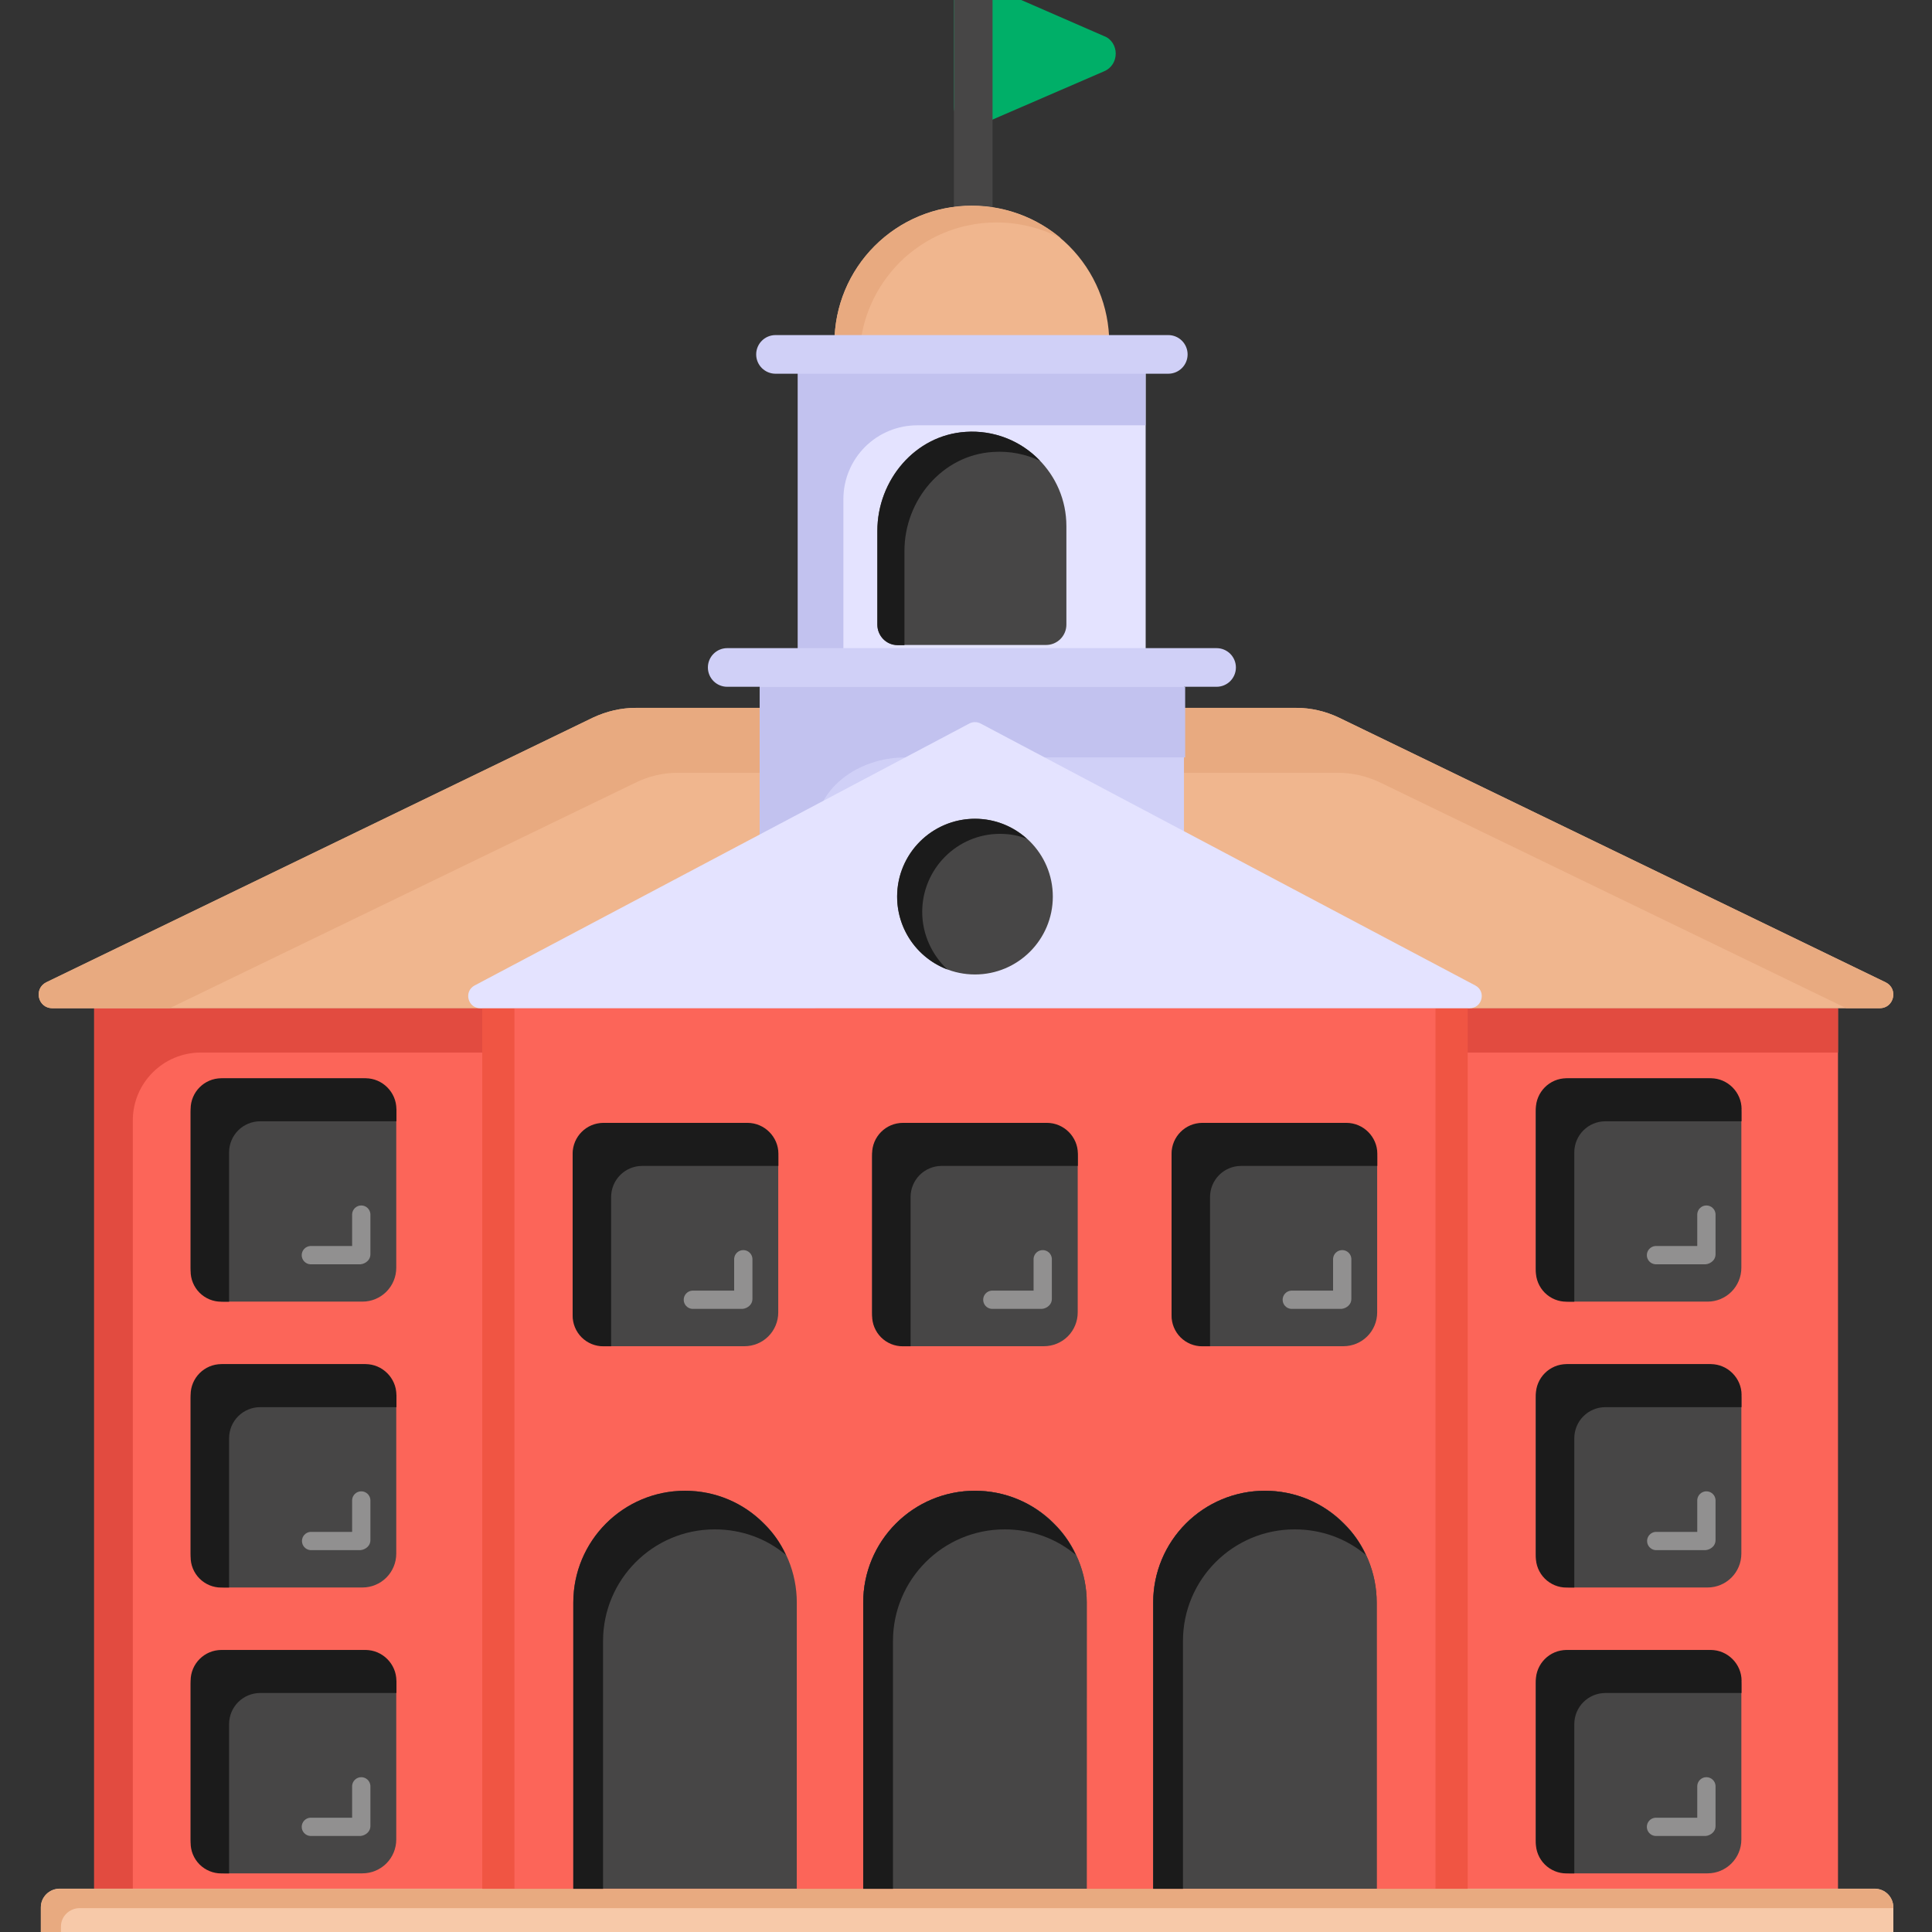 <svg width="128" height="128" viewBox="0 0 128 128" fill="none" xmlns="http://www.w3.org/2000/svg">
<rect x="0" y="0" width="128" height="128" fill="#333333" stroke="none"/>
<g clip-path="url(#clip0_1_47)">
<path d="M73.92 3.546C73.92 4.058 73.638 4.518 73.152 4.723L64.986 8.256C64.832 8.333 64.653 8.384 64.474 8.384C64.225 8.382 63.983 8.302 63.782 8.154C63.606 8.04 63.46 7.885 63.357 7.702C63.254 7.519 63.198 7.314 63.194 7.104V0.013C63.194 -0.422 63.424 -0.806 63.782 -1.037C64.141 -1.293 64.602 -1.318 64.986 -1.165L73.152 2.394C73.638 2.573 73.92 3.059 73.92 3.546Z" fill="#00AF68"/>
<path d="M64.479 15.898C64.139 15.898 63.814 15.763 63.574 15.523C63.334 15.283 63.199 14.957 63.199 14.618V0.018C63.199 -0.322 63.334 -0.647 63.574 -0.887C63.814 -1.127 64.139 -1.262 64.479 -1.262C64.818 -1.262 65.144 -1.127 65.384 -0.887C65.624 -0.647 65.759 -0.322 65.759 0.018V14.613C65.759 14.952 65.624 15.277 65.384 15.518C65.144 15.758 64.818 15.893 64.479 15.893V15.898Z" fill="#474646"/>
<path d="M73.49 23.48V22.728C73.49 20.313 72.531 17.998 70.824 16.291C69.116 14.583 66.801 13.624 64.387 13.624C61.972 13.624 59.657 14.583 57.95 16.291C56.242 17.998 55.283 20.313 55.283 22.728V23.48H73.49Z" fill="#F0B68E"/>
<path d="M70.29 15.787C69.01 15.122 67.551 14.738 66.015 14.738C63.506 14.738 61.227 15.762 59.589 17.4C58.028 18.988 57.029 21.112 56.952 23.493H55.288V22.725C55.288 20.216 56.312 17.938 57.951 16.299C59.589 14.661 61.867 13.637 64.376 13.637C66.629 13.637 68.703 14.456 70.29 15.787Z" fill="#E8AA80"/>
<path d="M6.239 66.788H121.772V125.138H6.239V66.788Z" fill="#FC6559"/>
<path d="M121.772 66.79V69.734H13.302C10.816 69.734 8.799 71.749 8.799 74.235V125.138H6.239V66.79H121.772Z" fill="#E24B40"/>
<path d="M85.873 46.897H42.127C41.147 46.897 40.182 47.119 39.299 47.544L3.069 65.085C2.209 65.503 2.506 66.801 3.464 66.801H124.536C125.494 66.801 125.791 65.503 124.931 65.085L88.701 47.544C87.82 47.118 86.852 46.896 85.873 46.897Z" fill="#F0B68E"/>
<path d="M124.536 66.79H122.309L91.487 51.866C90.591 51.43 89.618 51.2 88.645 51.2H44.895C43.922 51.2 42.949 51.43 42.079 51.866L11.256 66.79H3.474C2.501 66.79 2.22 65.51 3.064 65.075L39.288 47.539C40.184 47.13 41.157 46.899 42.13 46.899H85.88C86.853 46.899 87.826 47.13 88.696 47.539L124.92 65.075C125.791 65.51 125.484 66.79 124.536 66.79Z" fill="#E8AA80"/>
<path d="M50.335 44.219H78.441V58.189H50.335V44.219Z" fill="#D0D0F7"/>
<path d="M52.869 23.48H75.904V44.219H52.869V23.48Z" fill="#E4E3FF"/>
<path d="M75.896 23.493V28.178H60.767C59.47 28.178 58.227 28.693 57.31 29.609C56.393 30.526 55.878 31.769 55.877 33.065V44.209H52.856V23.493H75.896ZM78.52 45.496V50.181H60.006C56.704 50.181 54.026 52.37 54.026 55.071V69.842H50.332V45.496H78.518H78.52Z" fill="#C2C2EF"/>
<path d="M124.196 129.249H3.953C3.623 129.249 3.306 129.118 3.073 128.885C2.84 128.652 2.708 128.335 2.708 128.005V126.372C2.708 125.683 3.267 125.128 3.953 125.128H124.196C124.885 125.128 125.44 125.683 125.44 126.372V128.005C125.44 128.335 125.309 128.652 125.076 128.885C124.842 129.118 124.526 129.249 124.196 129.249Z" fill="#F7C9A9"/>
<path d="M125.432 126.367V126.418H5.292C4.6 126.418 4.037 126.956 4.037 127.647V129.26H3.96C3.628 129.26 3.309 129.127 3.073 128.892C2.838 128.657 2.706 128.338 2.706 128.005V126.367C2.706 125.676 3.269 125.138 3.96 125.138H124.204C124.895 125.138 125.432 125.676 125.432 126.367Z" fill="#E8AA80"/>
<path d="M31.951 66.788H97.239V125.138H31.951V66.788Z" fill="#F05543"/>
<path d="M34.084 66.798H95.104V125.128H34.084V66.798Z" fill="#FC6559"/>
<path d="M97.367 66.798H31.823C30.986 66.798 30.71 65.679 31.447 65.288L64.22 47.936C64.336 47.875 64.465 47.843 64.595 47.843C64.726 47.843 64.855 47.875 64.97 47.936L97.743 65.29C98.481 65.679 98.204 66.798 97.367 66.798Z" fill="#E4E3FF"/>
<path d="M24.013 86.236H14.871C14.277 86.236 13.707 86 13.287 85.58C12.867 85.16 12.631 84.59 12.631 83.996V73.69C12.631 72.451 13.635 71.45 14.871 71.45H24.01C25.249 71.45 26.253 72.451 26.253 73.69V83.996C26.253 84.59 26.017 85.16 25.597 85.58C25.177 86 24.607 86.236 24.013 86.236Z" fill="#474646"/>
<path d="M26.266 73.477V74.289H17.218C16.679 74.293 16.163 74.51 15.781 74.891C15.399 75.273 15.183 75.789 15.178 76.329V86.241H14.666C14.398 86.243 14.132 86.191 13.884 86.089C13.636 85.987 13.411 85.836 13.221 85.647C13.032 85.457 12.882 85.231 12.78 84.983C12.678 84.735 12.627 84.469 12.629 84.201V73.477C12.629 72.364 13.532 71.437 14.669 71.437H24.22C25.334 71.437 26.261 72.364 26.261 73.477H26.266Z" fill="#1B1B1B"/>
<path opacity="0.4" d="M23.885 83.763H20.557C20.403 83.753 20.259 83.685 20.154 83.573C20.048 83.46 19.989 83.312 19.989 83.158C19.989 83.004 20.048 82.855 20.154 82.743C20.259 82.63 20.403 82.562 20.557 82.552H23.329V80.433C23.339 80.279 23.407 80.135 23.52 80.029C23.632 79.924 23.781 79.865 23.935 79.865C24.089 79.865 24.237 79.924 24.35 80.029C24.462 80.135 24.53 80.279 24.54 80.433V83.11C24.54 83.192 24.523 83.272 24.491 83.347C24.459 83.422 24.412 83.49 24.353 83.546C24.226 83.669 24.061 83.747 23.885 83.763Z" fill="white"/>
<path d="M24.013 105.175H14.871C14.277 105.175 13.707 104.939 13.287 104.519C12.867 104.099 12.631 103.529 12.631 102.935V92.629C12.631 91.389 13.635 90.388 14.871 90.388H24.01C25.249 90.388 26.253 91.389 26.253 92.629V102.935C26.253 103.529 26.017 104.099 25.597 104.519C25.177 104.939 24.607 105.175 24.013 105.175Z" fill="#474646"/>
<path d="M26.266 92.416V93.228H17.218C16.679 93.232 16.163 93.449 15.781 93.83C15.399 94.212 15.183 94.728 15.178 95.268V105.18H14.666C14.398 105.182 14.132 105.13 13.884 105.028C13.636 104.925 13.411 104.775 13.221 104.585C13.032 104.396 12.882 104.17 12.78 103.922C12.678 103.674 12.627 103.408 12.629 103.14V92.416C12.629 91.302 13.532 90.376 14.669 90.376H24.22C25.334 90.376 26.261 91.302 26.261 92.416H26.266Z" fill="#1B1B1B"/>
<path opacity="0.4" d="M23.885 102.7H20.557C20.406 102.686 20.266 102.616 20.164 102.504C20.062 102.392 20.006 102.247 20.006 102.095C20.006 101.944 20.062 101.798 20.164 101.687C20.266 101.575 20.406 101.505 20.557 101.491H23.329V99.371C23.339 99.218 23.407 99.074 23.52 98.968C23.632 98.863 23.781 98.804 23.935 98.804C24.089 98.804 24.237 98.863 24.35 98.968C24.462 99.074 24.53 99.218 24.54 99.371V102.049C24.54 102.131 24.523 102.211 24.491 102.286C24.459 102.361 24.412 102.428 24.353 102.484C24.226 102.607 24.061 102.683 23.885 102.7Z" fill="white"/>
<path d="M24.013 124.114H14.871C14.277 124.114 13.707 123.878 13.287 123.458C12.867 123.038 12.631 122.468 12.631 121.874V111.567C12.631 110.328 13.635 109.327 14.871 109.327H24.01C25.249 109.327 26.253 110.328 26.253 111.567V121.874C26.253 122.468 26.017 123.038 25.597 123.458C25.177 123.878 24.607 124.114 24.013 124.114Z" fill="#474646"/>
<path d="M26.266 111.355V112.166H17.218C16.679 112.171 16.163 112.388 15.781 112.769C15.399 113.151 15.183 113.667 15.178 114.207V124.119H14.666C14.398 124.12 14.132 124.069 13.884 123.966C13.636 123.864 13.411 123.714 13.221 123.524C13.032 123.335 12.882 123.109 12.78 122.861C12.678 122.613 12.627 122.347 12.629 122.079V111.355C12.629 110.241 13.532 109.315 14.669 109.315H24.22C25.334 109.315 26.261 110.241 26.261 111.355H26.266Z" fill="#1B1B1B"/>
<path opacity="0.4" d="M23.885 121.638H20.557C20.403 121.628 20.259 121.56 20.154 121.448C20.048 121.335 19.989 121.187 19.989 121.033C19.989 120.879 20.048 120.731 20.154 120.618C20.259 120.506 20.403 120.438 20.557 120.428H23.329V118.31C23.339 118.157 23.407 118.012 23.52 117.907C23.632 117.802 23.781 117.743 23.935 117.743C24.089 117.743 24.237 117.802 24.35 117.907C24.462 118.012 24.53 118.157 24.54 118.31V120.988C24.54 121.07 24.523 121.15 24.491 121.225C24.459 121.3 24.412 121.367 24.353 121.423C24.226 121.546 24.061 121.622 23.885 121.638Z" fill="white"/>
<path d="M113.132 86.236H103.987C103.393 86.236 102.823 86 102.403 85.58C101.983 85.16 101.747 84.59 101.747 83.996V73.69C101.747 72.451 102.751 71.45 103.987 71.45H113.126C114.365 71.45 115.369 72.451 115.369 73.69V83.996C115.369 84.59 115.133 85.16 114.713 85.58C114.293 86 113.726 86.236 113.132 86.236Z" fill="#474646"/>
<path d="M115.379 73.477V74.289H106.342C105.803 74.293 105.287 74.51 104.905 74.891C104.523 75.273 104.307 75.789 104.302 76.329V86.241H103.79C103.522 86.243 103.256 86.191 103.008 86.089C102.76 85.987 102.535 85.836 102.345 85.647C102.156 85.457 102.006 85.231 101.904 84.983C101.802 84.735 101.751 84.469 101.752 84.201V73.477C101.752 72.364 102.656 71.437 103.793 71.437H113.344C114.458 71.437 115.384 72.364 115.384 73.477H115.379Z" fill="#1B1B1B"/>
<path opacity="0.4" d="M113.004 83.763H109.676C109.522 83.753 109.378 83.685 109.272 83.573C109.167 83.46 109.108 83.312 109.108 83.158C109.108 83.004 109.167 82.855 109.272 82.743C109.378 82.63 109.522 82.562 109.676 82.552H112.448V80.433C112.458 80.279 112.526 80.135 112.639 80.029C112.751 79.924 112.899 79.865 113.053 79.865C113.208 79.865 113.356 79.924 113.468 80.029C113.581 80.135 113.649 80.279 113.659 80.433V83.11C113.659 83.192 113.642 83.272 113.61 83.347C113.578 83.422 113.531 83.49 113.472 83.546C113.345 83.669 113.18 83.747 113.004 83.763Z" fill="white"/>
<path d="M113.132 105.175H103.987C103.393 105.175 102.823 104.939 102.403 104.519C101.983 104.099 101.747 103.529 101.747 102.935V92.629C101.747 91.389 102.751 90.388 103.987 90.388H113.126C114.365 90.388 115.369 91.389 115.369 92.629V102.935C115.369 103.529 115.133 104.099 114.713 104.519C114.293 104.939 113.726 105.175 113.132 105.175Z" fill="#474646"/>
<path d="M115.379 92.416V93.228H106.342C105.803 93.232 105.287 93.449 104.905 93.83C104.523 94.212 104.307 94.728 104.302 95.268V105.18H103.79C103.522 105.182 103.256 105.13 103.008 105.028C102.76 104.925 102.535 104.775 102.345 104.585C102.156 104.396 102.006 104.17 101.904 103.922C101.802 103.674 101.751 103.408 101.752 103.14V92.416C101.752 91.302 102.656 90.376 103.793 90.376H113.344C114.458 90.376 115.384 91.302 115.384 92.416H115.379Z" fill="#1B1B1B"/>
<path opacity="0.4" d="M113.003 102.7H109.675C109.525 102.686 109.385 102.616 109.283 102.504C109.181 102.392 109.124 102.247 109.124 102.095C109.124 101.944 109.181 101.798 109.283 101.687C109.385 101.575 109.525 101.505 109.675 101.491H112.448V99.371C112.458 99.218 112.526 99.074 112.639 98.968C112.751 98.863 112.899 98.804 113.053 98.804C113.208 98.804 113.356 98.863 113.468 98.968C113.581 99.074 113.649 99.218 113.659 99.371V102.049C113.659 102.131 113.642 102.211 113.61 102.286C113.578 102.361 113.531 102.428 113.472 102.484C113.345 102.607 113.18 102.683 113.003 102.7Z" fill="white"/>
<path d="M113.132 124.114H103.987C103.393 124.114 102.823 123.878 102.403 123.458C101.983 123.038 101.747 122.468 101.747 121.874V111.567C101.747 110.328 102.751 109.327 103.987 109.327H113.126C114.365 109.327 115.369 110.328 115.369 111.567V121.874C115.369 122.468 115.133 123.038 114.713 123.458C114.293 123.878 113.726 124.114 113.132 124.114Z" fill="#474646"/>
<path d="M115.379 111.355V112.166H106.342C105.803 112.171 105.287 112.388 104.905 112.769C104.523 113.151 104.307 113.667 104.302 114.207V124.119H103.79C103.522 124.12 103.256 124.069 103.008 123.966C102.76 123.864 102.535 123.714 102.345 123.524C102.156 123.335 102.006 123.109 101.904 122.861C101.802 122.613 101.751 122.347 101.752 122.079V111.355C101.752 110.241 102.656 109.315 103.793 109.315H113.344C114.458 109.315 115.384 110.241 115.384 111.355H115.379Z" fill="#1B1B1B"/>
<path opacity="0.4" d="M113.004 121.638H109.676C109.522 121.628 109.378 121.56 109.272 121.448C109.167 121.335 109.108 121.187 109.108 121.033C109.108 120.879 109.167 120.731 109.272 120.618C109.378 120.506 109.522 120.438 109.676 120.428H112.448V118.31C112.458 118.157 112.526 118.012 112.639 117.907C112.751 117.802 112.899 117.743 113.053 117.743C113.208 117.743 113.356 117.802 113.468 117.907C113.581 118.012 113.649 118.157 113.659 118.31V120.988C113.659 121.07 113.642 121.15 113.61 121.225C113.578 121.3 113.531 121.367 113.472 121.423C113.345 121.546 113.18 121.622 113.004 121.638Z" fill="white"/>
<path d="M49.321 89.19H40.179C39.586 89.19 39.016 88.955 38.596 88.535C38.176 88.116 37.94 87.547 37.939 86.953V76.644C37.939 75.407 38.943 74.404 40.179 74.404H49.318C50.557 74.404 51.561 75.407 51.561 76.644V86.953C51.561 87.547 51.325 88.117 50.905 88.537C50.485 88.957 49.915 89.19 49.321 89.19Z" fill="#474646"/>
<path d="M51.571 76.434V77.245H42.529C41.99 77.25 41.473 77.467 41.092 77.848C40.71 78.23 40.494 78.746 40.489 79.286V89.195H39.977C39.709 89.197 39.443 89.145 39.195 89.043C38.947 88.941 38.722 88.791 38.532 88.601C38.343 88.411 38.193 88.186 38.091 87.937C37.989 87.689 37.938 87.423 37.939 87.155V76.434C37.939 75.32 38.843 74.394 39.98 74.394H49.531C50.645 74.394 51.571 75.32 51.571 76.434Z" fill="#1B1B1B"/>
<path opacity="0.4" d="M49.193 86.717H45.865C45.711 86.707 45.567 86.639 45.462 86.527C45.356 86.414 45.298 86.266 45.298 86.112C45.298 85.958 45.356 85.81 45.462 85.697C45.567 85.585 45.711 85.517 45.865 85.507H48.64V83.389C48.65 83.236 48.718 83.091 48.831 82.986C48.943 82.881 49.091 82.822 49.245 82.822C49.4 82.822 49.548 82.881 49.66 82.986C49.773 83.091 49.841 83.236 49.851 83.389V86.065C49.851 86.146 49.834 86.227 49.802 86.301C49.77 86.376 49.723 86.444 49.664 86.5C49.537 86.624 49.369 86.701 49.193 86.717Z" fill="white"/>
<path d="M69.161 89.19H60.019C59.425 89.19 58.856 88.955 58.436 88.535C58.016 88.116 57.78 87.547 57.779 86.953V76.644C57.779 75.407 58.783 74.404 60.019 74.404H69.158C70.397 74.404 71.401 75.407 71.401 76.644V86.953C71.401 87.547 71.165 88.117 70.745 88.537C70.325 88.957 69.755 89.19 69.161 89.19Z" fill="#474646"/>
<path d="M71.411 76.434V77.245H62.369C61.83 77.25 61.313 77.467 60.932 77.848C60.55 78.23 60.334 78.746 60.329 79.286V89.195H59.817C59.549 89.197 59.283 89.145 59.035 89.043C58.787 88.941 58.562 88.791 58.372 88.601C58.183 88.411 58.033 88.186 57.931 87.937C57.829 87.689 57.778 87.423 57.779 87.155V76.434C57.779 75.32 58.683 74.394 59.819 74.394H69.371C70.484 74.394 71.411 75.32 71.411 76.434Z" fill="#1B1B1B"/>
<path opacity="0.4" d="M69.033 86.717H65.705C65.551 86.707 65.407 86.639 65.302 86.527C65.196 86.414 65.138 86.266 65.138 86.112C65.138 85.958 65.196 85.81 65.302 85.697C65.407 85.585 65.551 85.517 65.705 85.507H68.477V83.389C68.487 83.236 68.556 83.091 68.668 82.986C68.781 82.881 68.929 82.822 69.083 82.822C69.237 82.822 69.385 82.881 69.498 82.986C69.61 83.091 69.678 83.236 69.688 83.389V86.065C69.688 86.146 69.672 86.227 69.639 86.301C69.607 86.376 69.56 86.444 69.501 86.5C69.375 86.624 69.209 86.701 69.033 86.717Z" fill="white"/>
<path d="M89.001 89.19H79.859C79.266 89.19 78.696 88.955 78.276 88.535C77.856 88.116 77.62 87.547 77.619 86.953V76.644C77.619 75.407 78.623 74.404 79.859 74.404H88.998C90.237 74.404 91.241 75.407 91.241 76.644V86.953C91.241 87.547 91.005 88.117 90.585 88.537C90.165 88.957 89.595 89.19 89.001 89.19Z" fill="#474646"/>
<path d="M91.251 76.434V77.245H82.209C81.67 77.25 81.153 77.467 80.772 77.848C80.39 78.23 80.174 78.746 80.169 79.286V89.195H79.657C79.389 89.197 79.123 89.145 78.875 89.043C78.627 88.941 78.402 88.791 78.212 88.601C78.023 88.411 77.873 88.186 77.771 87.937C77.669 87.689 77.618 87.423 77.619 87.155V76.434C77.619 75.32 78.523 74.394 79.659 74.394H89.211C90.325 74.394 91.251 75.32 91.251 76.434Z" fill="#1B1B1B"/>
<path opacity="0.4" d="M88.873 86.717H85.545C85.391 86.707 85.247 86.639 85.142 86.527C85.036 86.414 84.978 86.266 84.978 86.112C84.978 85.958 85.036 85.81 85.142 85.697C85.247 85.585 85.391 85.517 85.545 85.507H88.32V83.389C88.33 83.236 88.398 83.091 88.511 82.986C88.623 82.881 88.771 82.822 88.925 82.822C89.08 82.822 89.228 82.881 89.34 82.986C89.453 83.091 89.521 83.236 89.531 83.389V86.065C89.531 86.146 89.514 86.227 89.482 86.301C89.45 86.376 89.403 86.444 89.344 86.5C89.217 86.624 89.049 86.701 88.873 86.717Z" fill="white"/>
<path d="M52.787 125.128H37.983V106.171C37.983 104.207 38.763 102.324 40.151 100.936C41.54 99.547 43.423 98.767 45.386 98.767C47.35 98.767 49.233 99.547 50.621 100.936C52.01 102.324 52.79 104.207 52.79 106.171L52.787 125.128ZM71.997 125.128H57.193V106.171C57.193 104.207 57.973 102.324 59.361 100.936C60.75 99.547 62.633 98.767 64.597 98.767C66.56 98.767 68.443 99.547 69.832 100.936C71.22 102.324 72 104.207 72 106.171L71.997 125.128ZM91.208 125.128H76.403V106.171C76.403 104.207 77.183 102.324 78.572 100.936C79.96 99.547 81.843 98.767 83.807 98.767C85.77 98.767 87.653 99.547 89.042 100.936C90.43 102.324 91.21 104.207 91.21 106.171V125.128H91.208Z" fill="#474646"/>
<path d="M52.063 103.014C50.783 101.939 49.144 101.325 47.352 101.325C43.256 101.325 39.954 104.653 39.954 108.723V125.138H37.983V106.163C37.983 102.093 41.285 98.765 45.381 98.765C47.429 98.765 49.272 99.584 50.603 100.941C51.218 101.53 51.704 102.221 52.063 103.014Z" fill="#1B1B1B"/>
<path d="M71.997 125.128H57.193V106.171C57.193 104.207 57.973 102.324 59.361 100.936C60.75 99.547 62.633 98.767 64.597 98.767C66.56 98.767 68.443 99.547 69.832 100.936C71.22 102.324 72 104.207 72 106.171L71.997 125.128ZM91.208 125.128H76.403V106.171C76.403 104.207 77.183 102.324 78.572 100.936C79.96 99.547 81.843 98.767 83.807 98.767C85.77 98.767 87.653 99.547 89.042 100.936C90.43 102.324 91.21 104.207 91.21 106.171V125.128H91.208Z" fill="#474646"/>
<path d="M71.27 103.014C69.99 101.939 68.352 101.325 66.56 101.325C62.464 101.325 59.162 104.653 59.162 108.723V125.14H57.19V106.166C57.19 102.095 60.493 98.767 64.589 98.767C66.637 98.767 68.48 99.587 69.811 100.943C70.426 101.532 70.912 102.221 71.27 103.014ZM90.483 103.014C89.203 101.939 87.565 101.325 85.773 101.325C81.677 101.325 78.374 104.653 78.374 108.723V125.14H76.403V106.166C76.403 102.095 79.706 98.767 83.802 98.767C85.85 98.767 87.693 99.587 89.024 100.943C89.638 101.532 90.125 102.221 90.483 103.014Z" fill="#1B1B1B"/>
<path d="M80.599 45.501H48.179C47.84 45.501 47.514 45.367 47.274 45.127C47.034 44.886 46.899 44.561 46.899 44.221C46.899 43.882 47.034 43.556 47.274 43.316C47.514 43.076 47.84 42.941 48.179 42.941H80.602C80.941 42.941 81.267 43.076 81.507 43.316C81.747 43.556 81.882 43.882 81.882 44.221C81.882 44.561 81.747 44.886 81.507 45.127C81.267 45.367 80.941 45.501 80.602 45.501H80.599ZM77.399 24.76H51.379C51.04 24.76 50.714 24.625 50.474 24.385C50.234 24.145 50.099 23.82 50.099 23.48C50.099 23.141 50.234 22.815 50.474 22.575C50.714 22.335 51.04 22.2 51.379 22.2H77.402C77.741 22.2 78.067 22.335 78.307 22.575C78.547 22.815 78.682 23.141 78.682 23.48C78.682 23.82 78.547 24.145 78.307 24.385C78.067 24.625 77.741 24.76 77.402 24.76H77.399Z" fill="#D0D0F7"/>
<path d="M69.299 42.731C69.477 42.732 69.652 42.697 69.816 42.63C69.98 42.562 70.129 42.463 70.255 42.337C70.38 42.212 70.48 42.063 70.548 41.899C70.616 41.735 70.651 41.56 70.651 41.382V34.859C70.651 33.119 69.944 31.565 68.813 30.433C68.185 29.802 67.43 29.313 66.598 28.999C65.765 28.684 64.875 28.552 63.987 28.611C60.634 28.815 58.125 31.813 58.125 35.174V41.382C58.125 42.127 58.729 42.731 59.474 42.731H69.299Z" fill="#474646"/>
<path d="M68.907 30.533C67.986 30.098 66.936 29.867 65.784 29.944C62.431 30.149 59.922 33.144 59.922 36.498V42.744H59.461C58.719 42.744 58.13 42.13 58.13 41.388V35.167C58.13 31.813 60.639 28.818 63.992 28.613C64.902 28.552 65.815 28.692 66.665 29.024C67.514 29.356 68.28 29.871 68.907 30.533Z" fill="#1B1B1B"/>
<path d="M64.594 64.561C67.443 64.561 69.752 62.251 69.752 59.402C69.752 56.553 67.443 54.244 64.594 54.244C61.745 54.244 59.435 56.553 59.435 59.402C59.435 62.251 61.745 64.561 64.594 64.561Z" fill="#474646"/>
<path d="M61.099 60.416C61.099 61.901 61.739 63.258 62.764 64.23C61.635 63.801 60.693 62.989 60.102 61.937C59.51 60.884 59.306 59.658 59.525 58.47C59.744 57.283 60.373 56.21 61.301 55.438C62.23 54.667 63.399 54.245 64.607 54.246C65.876 54.25 67.098 54.724 68.037 55.578C67.474 55.347 66.885 55.245 66.245 55.245C63.404 55.245 61.099 57.574 61.099 60.416Z" fill="#1B1B1B"/>
</g>
<defs>
<clipPath id="clip0_1_47">
<rect width="128" height="128" fill="white"/>
</clipPath>
</defs>
</svg>
